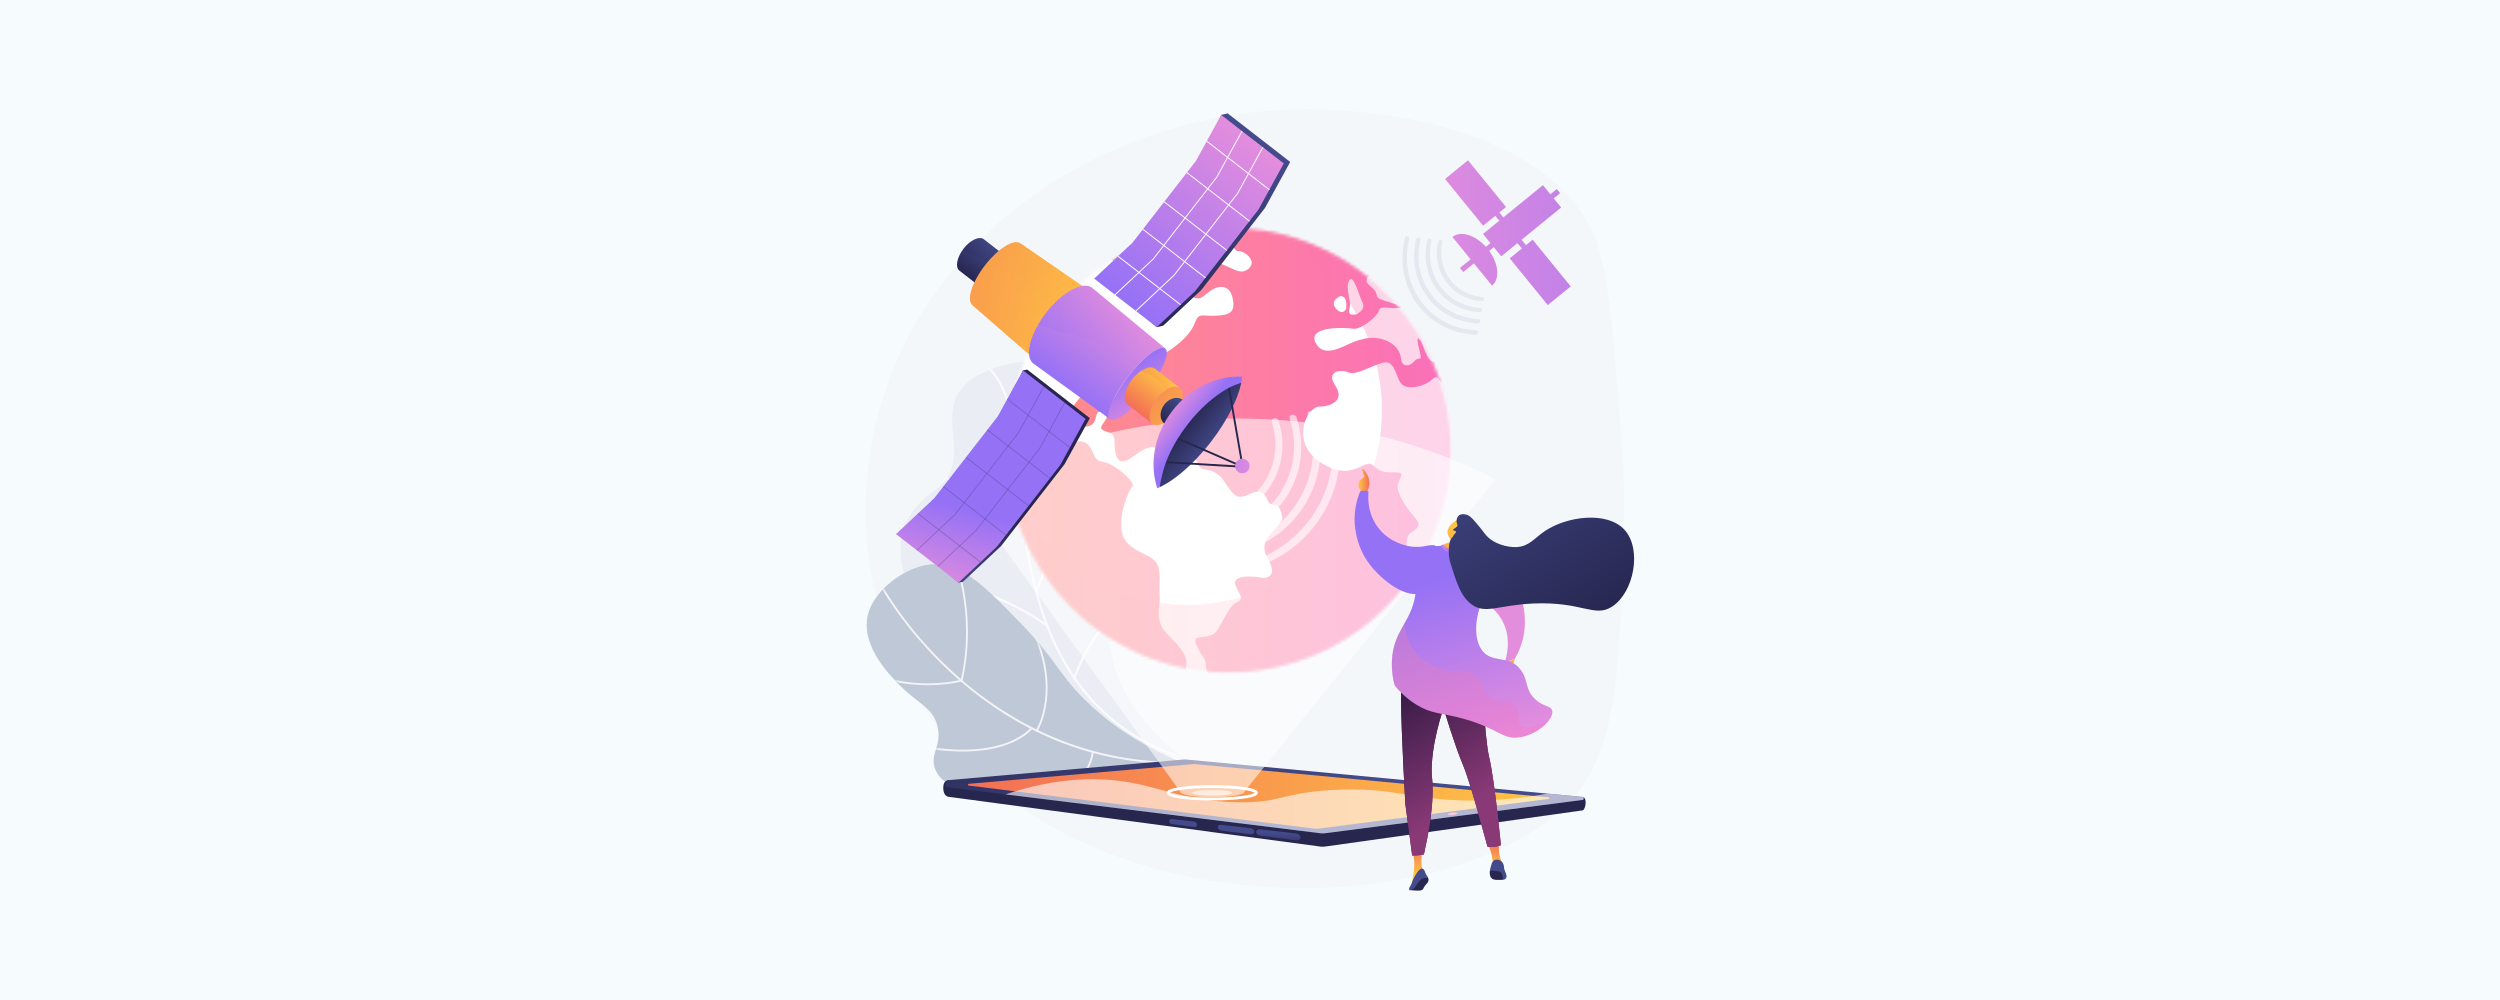 <?xml version="1.0" encoding="UTF-8"?> <svg xmlns="http://www.w3.org/2000/svg" width="800" height="320" viewBox="0 0 800 320" fill="none"><rect width="800" height="320" fill="#F6FBFE"></rect><path d="M518.216 131.489C515.519 98.242 514.171 81.619 507.895 70.863C489.926 40.068 437.682 32.744 404.687 35.552C360.513 39.311 309.979 64.705 287.734 113.735C267.531 158.267 276.847 208.674 307.289 241.649C363.095 302.096 478.21 291.303 506.331 251.64C517.553 235.81 518.362 210.527 519.551 173.387C520.123 155.508 519.008 141.261 518.216 131.489Z" fill="#F4F7FA"></path><path d="M354.901 201.71C355.122 177.247 361.475 103.992 319.443 117.362C291.158 126.36 315.535 145.77 298.675 157.272C281.815 168.774 283.894 191.67 314.53 215.216C345.167 238.761 379.171 242.817 379.171 242.817C379.171 242.817 354.679 226.172 354.901 201.71Z" fill="#EAEDF3"></path><mask id="mask0_6611_288" style="mask-type:luminance" maskUnits="userSpaceOnUse" x="288" y="115" width="92" height="128"><path d="M354.893 201.709C355.114 177.247 361.819 105.152 319.435 117.362C292.142 125.225 315.527 145.769 298.667 157.271C281.807 168.773 283.886 191.669 314.523 215.215C345.159 238.76 379.163 242.817 379.163 242.817C379.163 242.817 354.671 226.171 354.893 201.709Z" fill="white"></path></mask><g mask="url(#mask0_6611_288)"><g opacity="0.8"><path d="M384.103 244.558C384.053 244.569 384 244.568 383.948 244.554C331.962 231.012 327.924 180.531 325.512 150.37C325.228 146.823 324.96 143.474 324.641 140.567C323.113 126.671 318.819 120.247 315.485 117.304C311.902 114.141 308.635 114.225 308.602 114.226C308.415 114.233 308.258 114.087 308.25 113.901C308.243 113.714 308.388 113.556 308.575 113.548C308.717 113.542 312.103 113.441 315.885 116.752C319.327 119.767 323.757 126.332 325.315 140.492C325.635 143.41 325.904 146.764 326.188 150.316C328.586 180.297 332.6 230.477 384.119 243.898C384.3 243.945 384.408 244.131 384.361 244.312C384.328 244.44 384.225 244.532 384.103 244.558Z" fill="white"></path><path d="M327.504 167.506C327.394 167.53 327.276 167.498 327.192 167.413C327.142 167.363 322.183 162.367 315.159 158.313C308.713 154.592 299.153 150.924 290.225 154.58C290.053 154.651 289.854 154.568 289.783 154.395C289.712 154.222 289.795 154.024 289.968 153.953C297.24 150.975 306.073 152.282 315.512 157.734C322.611 161.834 327.625 166.886 327.675 166.937C327.806 167.07 327.804 167.285 327.671 167.416C327.623 167.463 327.565 167.493 327.504 167.506Z" fill="white"></path><path d="M335.178 200.587C335.084 200.607 334.983 200.587 334.901 200.523C334.837 200.474 328.396 195.537 319.356 191.874C311.041 188.505 298.759 185.553 287.462 190.626C287.292 190.703 287.091 190.626 287.014 190.456C286.937 190.285 287.014 190.084 287.185 190.007C298.704 184.834 311.185 187.829 319.626 191.252C328.749 194.951 335.251 199.937 335.315 199.987C335.463 200.101 335.491 200.314 335.376 200.463C335.325 200.529 335.254 200.571 335.178 200.587Z" fill="white"></path><path d="M325.831 150.535C325.77 150.547 325.704 150.544 325.641 150.52C325.466 150.454 325.378 150.258 325.444 150.083C325.469 150.017 328.003 143.365 332.829 136.738C339.245 127.927 346.788 123.15 354.643 122.922C354.83 122.917 354.987 123.064 354.992 123.251C354.997 123.438 354.849 123.594 354.663 123.6C345.019 123.879 337.769 131.109 333.386 137.125C328.61 143.679 326.103 150.257 326.078 150.322C326.036 150.435 325.94 150.511 325.831 150.535Z" fill="white"></path><path d="M331.651 189.683C331.596 189.695 331.537 189.693 331.479 189.674C331.3 189.618 331.202 189.427 331.258 189.249C331.283 189.17 333.812 181.33 338.999 174.358C342.056 170.248 345.428 167.235 349.02 165.402C353.53 163.102 358.391 162.667 363.469 164.11C363.649 164.161 363.753 164.349 363.702 164.529C363.651 164.709 363.463 164.813 363.283 164.762C354.355 162.224 346.368 165.589 339.543 174.763C334.423 181.644 331.929 189.377 331.904 189.454C331.866 189.575 331.767 189.659 331.651 189.683Z" fill="white"></path><path d="M343.8 217.605C343.744 217.617 343.685 217.615 343.627 217.596C343.449 217.54 343.35 217.349 343.407 217.17C343.432 217.092 345.961 209.252 351.147 202.28C354.205 198.17 357.577 195.157 361.168 193.324C365.678 191.023 370.54 190.588 375.617 192.032C375.797 192.083 375.902 192.27 375.851 192.45C375.799 192.63 375.612 192.735 375.432 192.684C366.503 190.146 358.516 193.511 351.691 202.685C346.571 209.566 344.077 217.299 344.053 217.376C344.015 217.497 343.915 217.581 343.8 217.605Z" fill="white"></path></g></g><path d="M346.889 223.679C338.558 215.356 338.115 211.347 326.751 199.591C313.931 186.329 306.221 178.624 295.632 180.957C288.413 182.548 280.821 188.591 278.317 194.887C274.126 205.423 284.502 215.866 288.048 219.435C293.99 225.415 298.983 226.563 300.137 233.09C301.111 238.599 298.081 240.757 298.881 244.864C301.153 256.521 328.85 255.927 333.333 255.831C350.901 255.454 366.74 249.826 378.531 244.087C362.915 237.724 353.072 229.856 346.889 223.679Z" fill="#BFC8D6"></path><mask id="mask1_6611_288" style="mask-type:luminance" maskUnits="userSpaceOnUse" x="277" y="180" width="102" height="76"><path d="M346.881 223.675C338.55 215.352 338.107 211.343 326.743 199.587C313.923 186.325 306.213 178.62 295.624 180.953C288.406 182.544 280.813 188.587 278.309 194.883C274.118 205.419 284.494 215.862 288.04 219.431C293.982 225.411 298.975 226.559 300.129 233.086C301.103 238.595 298.073 240.754 298.873 244.86C301.145 256.517 328.842 255.923 333.325 255.827C350.894 255.45 366.732 249.822 378.523 244.083C362.907 237.72 353.064 229.852 346.881 223.675Z" fill="white"></path></mask><g mask="url(#mask1_6611_288)"><g opacity="0.8"><path d="M381.34 244.294C381.324 244.297 381.308 244.299 381.291 244.3C366.121 244.992 351.48 242.495 337.776 236.88C326.814 232.388 316.424 225.903 306.895 217.605C290.674 203.478 282.462 188.782 282.381 188.635C282.301 188.491 282.354 188.309 282.498 188.229C282.643 188.149 282.825 188.201 282.905 188.346C282.985 188.492 291.157 203.11 307.305 217.168C322.196 230.132 347.115 245.259 381.264 243.703C381.429 243.695 381.569 243.823 381.576 243.988C381.583 244.136 381.481 244.264 381.34 244.294Z" fill="white"></path><path d="M307.69 218.147C307.643 218.157 307.593 218.156 307.544 218.141C307.385 218.094 307.295 217.927 307.342 217.769C307.39 217.607 312.066 201.375 306.146 181.639C306.098 181.481 306.188 181.314 306.346 181.267C306.507 181.219 306.671 181.309 306.719 181.467C312.692 201.382 307.964 217.776 307.915 217.939C307.883 218.048 307.794 218.125 307.69 218.147Z" fill="white"></path><path d="M306.707 218.31C305.061 218.658 301.55 219.264 296.975 219.273C291.071 219.284 282.129 218.278 273.049 213.422C272.903 213.344 272.848 213.163 272.926 213.017C273.004 212.872 273.185 212.817 273.331 212.895C282.293 217.688 291.123 218.683 296.952 218.674C303.276 218.665 307.532 217.504 307.575 217.493C307.735 217.448 307.899 217.542 307.943 217.701C307.987 217.86 307.894 218.025 307.735 218.069C307.723 218.072 307.363 218.171 306.707 218.31Z" fill="white"></path><path d="M317.773 239.556C310.788 241.036 299.499 241.32 282.619 236.227C282.461 236.179 282.371 236.013 282.419 235.854C282.467 235.696 282.634 235.607 282.792 235.654C301.674 241.352 313.472 240.278 320.044 238.373C327.145 236.316 329.831 232.875 329.857 232.841C329.957 232.709 330.145 232.684 330.276 232.784C330.408 232.883 330.433 233.07 330.334 233.202C330.223 233.348 327.537 236.809 320.275 238.929C319.512 239.152 318.678 239.364 317.773 239.556Z" fill="white"></path><path d="M312.337 270.198C312.189 270.229 312.038 270.144 311.991 269.996C311.941 269.839 312.027 269.67 312.185 269.62C331.017 263.605 340.134 256.015 344.466 250.708C349.125 244.999 349.375 240.684 349.377 240.641C349.384 240.476 349.524 240.349 349.689 240.356C349.854 240.363 349.982 240.503 349.974 240.668C349.966 240.852 349.713 245.225 344.929 251.086C340.546 256.456 331.339 264.13 312.367 270.19C312.357 270.193 312.347 270.196 312.337 270.198Z" fill="white"></path><path d="M331.81 234.142C331.737 234.157 331.658 234.146 331.589 234.103C331.449 234.016 331.406 233.831 331.494 233.691C331.515 233.657 333.629 230.206 334.379 224.304C335.071 218.856 334.71 210.143 329.059 199.573C328.981 199.428 329.036 199.246 329.182 199.168C329.327 199.09 329.508 199.145 329.586 199.291C335.321 210.017 335.678 218.873 334.968 224.414C334.196 230.436 332.091 233.865 332.001 234.008C331.957 234.079 331.886 234.126 331.81 234.142Z" fill="white"></path></g></g><mask id="mask2_6611_288" style="mask-type:luminance" maskUnits="userSpaceOnUse" x="322" y="72" width="143" height="144"><path d="M393.106 215.114C432.364 215.114 464.188 183.289 464.188 144.032C464.188 104.774 432.364 72.949 393.106 72.949C353.848 72.949 322.023 104.774 322.023 144.032C322.023 183.289 353.848 215.114 393.106 215.114Z" fill="white"></path></mask><g mask="url(#mask2_6611_288)"><path d="M465.068 144.093C465.068 159.325 460.285 173.455 452.173 185.086C452.141 185.134 452.027 185.18 452.027 185.228V185.23C439.3 203.878 417.492 215.959 393.028 215.959C391.027 215.959 389.111 215.866 387.152 215.595C387.15 215.595 387.15 215.595 387.15 215.595C387.142 215.595 387.138 215.714 387.13 215.714C386.165 215.635 385.209 215.598 384.256 215.48C383.917 215.44 383.578 215.427 383.242 215.379C382.943 215.339 382.646 215.312 382.349 215.266C382.09 215.228 381.833 215.196 381.577 215.154C381.52 215.144 381.462 215.138 381.404 215.13C380.776 215.027 380.15 214.919 379.527 214.799C379.523 214.799 379.521 214.798 379.517 214.798C346.256 208.445 321.125 179.205 321.125 144.093C321.125 136.669 322.203 129.506 324.292 122.768C324.619 121.712 325.026 120.668 325.297 119.633V119.631C326.109 117.908 326.654 116.216 327.401 114.555C327.702 113.892 328.035 113.232 328.352 112.578C330.103 108.987 332.156 105.563 334.458 102.337C334.667 102.044 334.884 101.753 335.098 101.462C335.951 100.302 336.84 99.17 337.763 98.064C339.144 96.406 340.599 94.809 342.121 93.283C346.085 89.305 350.512 85.787 355.313 82.82C356.798 81.901 358.321 81.034 359.876 80.225C363.64 78.26 367.598 76.62 371.718 75.34C378.478 73.237 385.665 72.106 393.116 72.106C410.254 72.106 425.992 78.092 438.353 88.089C447.445 95.443 454.839 104.963 459.491 115.867C460.531 118.302 461.234 120.805 462.317 123.368V123.37C462.317 123.382 462.193 123.39 462.197 123.402C464.162 129.955 465.068 136.9 465.068 144.093Z" fill="url(#paint0_linear_6611_288)"></path><path d="M408.802 168.357C407.257 170.534 402.478 173.328 405.72 178.816C408.935 184.291 405.497 185.317 403.285 184.805C401.063 184.299 394.155 184.016 395.307 187.155C396.455 190.298 398.434 191.476 395.903 192.689C393.374 193.897 392.304 197.052 389.715 201.395C387.144 205.745 381.034 201.982 382.843 206.343C384.649 210.706 386.058 210.283 385.889 213.322C385.849 214.157 386.403 215.014 387.152 215.83C386.188 215.75 385.219 215.652 384.258 215.535C383.92 215.495 383.581 215.451 383.244 215.403C382.945 215.363 382.648 215.321 382.351 215.276C382.092 215.238 381.835 215.198 381.58 215.156C381.522 215.146 381.537 215.136 381.479 215.128C380.861 215.024 380.541 214.913 379.728 214.795V214.793C379.187 214.279 379.526 213.721 379.608 213.119C380.415 207.507 372.672 203.651 371.374 199.718C370.099 195.796 371.358 193.457 371.063 190.206C370.76 186.962 371.821 182.659 369.954 179.924C368.087 177.2 360.559 176.287 359.126 170.789C357.683 165.302 361.039 157.085 362.342 155.686C363.629 154.287 356.109 147.921 352.53 147.718C348.934 147.499 350.373 140.261 344.294 141.363C338.204 142.431 327.262 139.033 329.522 135.378C331.388 132.366 334.519 125.724 324.297 122.762C324.624 121.706 325.029 120.662 325.299 119.627V119.625C326.112 117.902 326.656 116.209 327.404 114.549C327.705 113.886 328.037 113.226 328.354 112.572C330.108 108.981 332.161 105.557 334.461 102.331C334.67 102.038 334.887 101.747 335.1 101.456C335.955 100.296 336.845 99.162 337.766 98.058C339.147 96.4 340.601 94.803 342.124 93.276C346.088 89.299 350.515 85.781 355.316 82.814C357.341 84.233 359.653 85.107 361.65 84.029C366.547 81.289 363.318 80.868 361.313 80.767C360.791 80.741 360.285 80.534 359.879 80.219C363.643 78.254 367.601 76.614 371.721 75.334C371.416 78.098 367.659 82.538 370.423 81.996C373.64 81.385 374.953 72.693 377.315 75.581C379.711 78.481 374.694 82.281 379.406 80.079C384.123 77.899 384.753 73.032 390.01 75.4C395.293 77.797 394.811 80.635 396.286 80.354C397.755 80.077 402.506 83.27 399.632 85.897C396.732 88.531 394.074 85.175 389.727 84.163C385.379 83.162 385.484 86.72 383.483 87.533C381.448 88.318 371.633 83.575 369.224 87.862C366.788 92.115 365.752 95.082 369.367 94.973C372.978 94.871 373.212 93.936 372.929 96.607C372.639 99.279 373.297 101.28 376.57 98.767C379.832 96.258 379.101 93.811 381.652 95.007C384.205 96.206 384.506 95.12 387.22 93.149C389.932 91.178 393.502 90.973 394.437 95.395C395.373 99.819 393.773 100.812 389.002 101.035C384.229 101.266 383.689 99.762 382.168 103.752C380.655 107.744 374.342 112.869 368.799 114.982C363.267 117.098 361.098 120.225 361.226 124.445C361.358 128.672 359.277 133.13 357.888 129.646C356.493 126.153 352.583 120.269 348.593 124.201C344.595 128.142 337.637 135.107 345.326 136.38C352.999 137.678 348.995 130.489 352.873 131.926C356.746 133.373 350.42 136.542 353.009 137.686C355.602 138.84 356.688 138.3 356.668 141.833C356.648 145.365 357.527 148.794 360.674 147.296C363.819 145.803 367.851 140.516 372.401 144.612C376.957 148.717 376.642 146.546 379.031 145.351C381.419 144.157 382.939 147.736 383.918 149.367C384.896 150.995 388.735 149.333 391.846 154.184C394.955 159.034 396.175 159.899 399.72 158.153C403.268 156.41 404.71 157.705 405.635 160.154C406.556 162.604 408.74 160.21 409.792 163.447C410.838 166.681 410.336 166.179 408.802 168.357Z" fill="white"></path><path d="M420.943 109.582C418.43 104.189 430.882 104.795 433.082 105.21C435.296 105.578 440.489 101.519 441.149 99.631C441.827 97.73 442.939 98.633 446.879 98.579C450.817 98.537 447.337 97.646 443.003 96.217C438.676 94.792 442.375 94.649 438.387 91.5C436.671 90.121 437.211 88.949 438.355 88.078C447.447 95.432 454.711 104.953 459.363 115.856C459.231 115.816 459.108 115.794 458.992 115.792C456.234 115.776 455.626 109.678 454.205 108.49C452.804 107.304 454.245 111.84 454.588 113.704C454.933 115.569 453.832 114.001 452.457 115.713C451.076 117.427 448.583 117.458 448.358 114.887C448.129 112.322 446.321 109.803 442.652 108.632C438.983 107.46 435.808 108.422 432.827 109.572C429.861 110.702 423.474 114.933 420.943 109.582Z" fill="white"></path><path d="M452.201 185.218C452.45 183.366 452.857 181.453 452.083 180.754C450.204 179.01 449.794 174.259 450.445 171.851C451.095 169.438 456.159 169.575 452.723 165.567C449.277 161.548 446.172 156.776 447.619 154.048C449.066 151.324 448.628 151.124 445.915 151.14C443.199 151.156 442.009 151.276 439.305 148.86C436.598 146.413 432.875 154.636 422.689 148.041C412.505 141.381 418.305 130.154 422.121 130.127C425.962 130.063 430.448 128.124 427.301 123.44C424.164 118.739 429.067 118.075 431.462 119.143C433.862 120.2 438.117 117.362 442.453 116.082C446.8 114.809 446.609 121.89 449.022 123.307C451.45 124.726 455.998 123.6 458.361 121.332C460.049 119.713 460.418 121.601 462.086 123.392C464.051 129.945 465.105 136.891 465.105 144.083C465.105 159.377 460.336 173.559 452.201 185.218Z" fill="white"></path><path d="M433.986 100.606C433.988 100.602 437.162 99.169 436.012 96.861C434.872 94.552 433.064 87.477 431.743 89.706C430.414 91.946 432.373 96.295 431.945 98.171C431.514 100.054 431.502 101.039 433.986 100.606Z" fill="white"></path><path d="M430.807 98.446C430.762 97.702 431.23 94.681 428.853 94.776C428.858 94.771 425.415 96.207 427.429 98.648C429.452 101.082 430.858 99.188 430.807 98.446Z" fill="white"></path></g><mask id="mask3_6611_288" style="mask-type:luminance" maskUnits="userSpaceOnUse" x="322" y="72" width="143" height="144"><path d="M393.106 215.114C432.364 215.114 464.188 183.289 464.188 144.032C464.188 104.774 432.364 72.949 393.106 72.949C353.848 72.949 322.023 104.774 322.023 144.032C322.023 183.289 353.848 215.114 393.106 215.114Z" fill="white"></path></mask><g mask="url(#mask3_6611_288)"><path opacity="0.3" d="M464.874 143.968C464.874 159.2 460.186 173.33 452.075 184.961C452.043 185.009 452.024 185.055 452.024 185.103V185.105C439.026 203.753 417.393 215.777 392.93 215.777C390.929 215.777 388.917 215.625 386.958 215.354C386.956 215.354 386.956 215.354 386.956 215.354C386.948 215.354 386.944 215.532 386.936 215.532C385.971 215.453 385.015 215.443 384.062 215.325C383.723 215.286 383.384 215.287 383.048 215.239C382.749 215.199 382.452 215.18 382.155 215.134C381.896 215.096 381.638 215.068 381.383 215.026C381.326 215.016 381.268 215.012 381.21 215.004C380.582 214.9 379.956 214.793 379.333 214.673C379.329 214.673 379.327 214.673 379.323 214.673C348.565 208.797 324.762 183.333 321.352 151.771C328.564 172.459 346.399 188.004 368.326 192.337H368.334C368.872 192.608 369.412 192.553 369.954 192.643C370.004 192.649 370.056 192.666 370.105 192.674C370.325 192.71 370.548 192.747 370.771 192.779C371.026 192.818 371.283 192.851 371.542 192.885C371.833 192.926 372.124 192.952 372.417 192.985C373.24 193.087 374.065 193.275 374.898 193.342C374.906 193.342 374.91 193.42 374.916 193.42C374.916 193.42 374.916 193.42 374.918 193.42C376.61 193.42 378.297 193.556 380.024 193.556C390.587 193.556 400.542 190.871 409.251 186.237C417.96 181.604 425.424 174.923 431.004 166.871C431.004 166.829 431.072 166.773 431.098 166.732C438.103 156.689 442.203 144.478 442.203 131.325C442.203 125.115 441.291 119.112 439.593 113.454C439.591 113.444 439.568 113.432 439.568 113.422V113.42C439.026 111.208 438.154 109.045 437.257 106.943C433.239 97.526 426.983 89.305 419.131 82.955C413.383 78.306 406.791 74.663 399.618 72.289C414.147 73.626 427.426 79.284 438.159 87.964C447.25 95.318 454.605 104.838 459.257 115.742C460.297 118.177 460.961 120.68 462.044 123.243V123.245C462.044 123.257 461.959 123.265 461.963 123.277C463.928 129.83 464.874 136.775 464.874 143.968Z" fill="url(#paint1_linear_6611_288)"></path></g><path d="M506.619 255.147L379.365 246.359C379.212 246.344 379.058 246.344 378.905 246.357L303.12 249.791C301.307 249.955 301.39 254.702 303.447 254.961L422.524 270.906C423.012 270.966 423.505 270.965 423.992 270.902L506.385 259.324C507.484 259.133 507.886 255.239 506.619 255.147Z" fill="url(#paint2_linear_6611_288)"></path><path d="M506.367 255.008L379.364 243.023C379.211 243.008 379.057 243.008 378.904 243.021L303.487 249.643C302.102 249.764 302.067 251.776 303.446 251.946L422.523 266.641C423.011 266.701 423.504 266.7 423.991 266.637L506.384 255.988C506.967 255.913 506.953 255.063 506.367 255.008Z" fill="url(#paint3_linear_6611_288)"></path><path d="M421.257 265.205C421.434 265.205 421.612 265.194 421.786 265.171L495.633 255.627C495.902 255.592 495.896 255.2 495.626 255.175L382.225 244.496C382.199 244.493 382.174 244.492 382.149 244.492C382.125 244.492 382.102 244.493 382.079 244.495L309.99 250.824C309.655 250.854 309.647 251.34 309.98 251.381L420.752 265.174C420.919 265.195 421.089 265.205 421.257 265.205Z" fill="url(#paint4_linear_6611_288)"></path><path d="M463.274 260.614C463.301 260.834 463.996 260.931 464.826 260.83C465.656 260.729 466.307 260.468 466.28 260.248C466.253 260.028 465.559 259.931 464.729 260.032C463.899 260.133 463.247 260.393 463.274 260.614Z" fill="url(#paint5_linear_6611_288)"></path><path d="M403.227 267.411L414.657 268.912C415.492 269.022 416.176 268.614 416.176 268C416.176 267.385 415.492 266.807 414.657 266.71L403.227 265.374C402.52 265.292 401.953 265.677 401.953 266.235C401.953 266.792 402.52 267.318 403.227 267.411Z" fill="url(#paint6_linear_6611_288)"></path><path d="M390.745 265.769L400.158 267.006C400.84 267.096 401.398 266.719 401.398 266.164C401.398 265.609 400.84 265.094 400.158 265.014L390.745 263.915C390.159 263.846 389.688 264.203 389.688 264.711C389.688 265.219 390.159 265.692 390.745 265.769Z" fill="url(#paint7_linear_6611_288)"></path><path d="M374.961 263.697L382.122 264.638C382.636 264.705 383.056 264.37 383.056 263.889C383.056 263.408 382.636 262.969 382.122 262.909L374.961 262.072C374.511 262.019 374.148 262.338 374.148 262.784C374.148 263.229 374.511 263.638 374.961 263.697Z" fill="url(#paint8_linear_6611_288)"></path><path opacity="0.6" d="M361.699 250.416C372.766 252.387 380.116 256.398 395.997 256.72C409.754 256.998 409.856 253.828 425.845 252.826C446.792 251.514 452.252 256.602 473.676 256.163C479.263 256.049 486.575 255.545 495.227 253.957L506.359 255.007C506.945 255.062 506.96 255.912 506.376 255.988L423.983 266.636C423.496 266.699 423.003 266.7 422.516 266.64L321.727 254.202C339.021 248.436 352.263 248.736 361.699 250.416Z" fill="white"></path><path d="M387.93 256.143C384.14 256.143 380.574 255.935 377.888 255.557C373.897 254.996 373.359 254.303 373.359 253.698C373.359 253.094 373.897 252.401 377.888 251.84C380.574 251.462 384.14 251.254 387.93 251.254C391.72 251.254 395.286 251.462 397.972 251.84C401.963 252.401 402.501 253.094 402.501 253.698C402.501 254.303 401.963 254.996 397.972 255.557C395.286 255.935 391.72 256.143 387.93 256.143ZM374.322 253.698C375.027 254.345 380.057 255.224 387.93 255.224C395.803 255.224 400.833 254.345 401.538 253.698C400.833 253.052 395.803 252.173 387.93 252.173C380.057 252.173 375.027 253.052 374.322 253.698Z" fill="white"></path><path opacity="0.6" d="M387.937 254.594C391.48 254.594 394.352 254.19 394.352 253.691C394.352 253.193 391.48 252.789 387.937 252.789C384.395 252.789 381.523 253.193 381.523 253.691C381.523 254.19 384.395 254.594 387.937 254.594Z" fill="white"></path><path opacity="0.56" d="M478.49 153.381L402.599 247.852L401.905 248.713L400.985 249.86L399.371 251.869L398.199 253.327C398.199 254.298 393.886 255.088 388.465 255.137C388.29 255.139 388.115 255.139 387.937 255.139C382.267 255.139 377.675 254.329 377.675 253.327L376.601 251.843L374.45 248.875L373.717 247.861L372.797 246.59L368.281 240.352L360.501 229.61L351.735 217.503L350.861 216.293L341.175 202.914L335.018 194.412L307.766 156.774C314.073 153.096 328.793 145.131 350.25 139.651C353.438 138.836 356.773 138.077 360.255 137.395C361.059 137.236 361.872 137.082 362.694 136.932C363.311 136.82 363.93 136.71 364.553 136.605C365.044 136.519 365.541 136.437 366.038 136.355C366.041 136.355 366.041 136.355 366.044 136.355C373.465 135.146 381.473 134.307 390.017 134.031C391.045 133.996 392.082 133.971 393.128 133.954C409.443 133.693 423.976 135.552 436.33 138.275C436.748 138.364 437.162 138.457 437.57 138.551C437.69 138.579 437.809 138.605 437.926 138.633C439.242 138.934 440.534 139.247 441.798 139.567C445.255 140.441 448.516 141.372 451.572 142.33C464.464 146.369 473.695 150.872 478.49 153.381Z" fill="white"></path><path d="M480.389 82.021L474.562 74.866L493.739 59.25L499.566 66.405L480.389 82.021Z" fill="url(#paint9_linear_6611_288)"></path><path d="M495.286 97.629L483.109 82.675L490.448 76.699L502.625 91.653L495.286 97.629Z" fill="url(#paint10_linear_6611_288)"></path><path d="M474.591 72.223L462.414 57.269L469.753 51.293L481.93 66.246L474.591 72.223Z" fill="url(#paint11_linear_6611_288)"></path><path d="M471.117 83.622L464.773 75.832C467.473 73.633 472.559 75.34 476.039 79.614C479.519 83.888 480.161 89.214 477.462 91.412L471.117 83.622Z" fill="url(#paint12_linear_6611_288)"></path><path d="M489.023 82.007L477.172 67.454L478.482 66.387L490.333 80.939L489.023 82.007Z" fill="url(#paint13_linear_6611_288)"></path><path d="M467.18 85.735L498.168 60.5L499.235 61.811L468.247 87.046L467.18 85.735Z" fill="url(#paint14_linear_6611_288)"></path><path d="M437.269 157.654C437.584 157.166 438.16 156.125 438.197 154.728C438.268 152.013 436.254 149.895 435.984 150.017C435.838 150.082 436.023 150.878 436.127 151.23C436.342 151.964 436.574 152.035 436.555 152.372C436.515 153.066 435.513 153.093 434.984 154.014C434.604 154.677 434.574 155.622 434.984 156.37C435.666 157.61 437.204 157.654 437.269 157.654Z" fill="url(#paint15_linear_6611_288)"></path><path d="M480.29 216.623L479.516 213.96L482.747 211.566L484.761 210.812L483.569 214.539L480.29 216.623Z" fill="url(#paint16_linear_6611_288)"></path><path d="M476.281 270.267C476.281 270.267 478.049 274.713 477.584 276.685C479.481 276.648 480.709 276.406 480.709 276.406C480.709 276.406 479.946 274.378 479.797 273.374C479.596 272.016 479.611 269.82 479.611 269.82L476.281 270.267Z" fill="url(#paint17_linear_6611_288)"></path><path d="M456.799 280.667C456.913 280.805 457.116 281.093 457.133 281.484C457.142 281.696 457.094 281.87 457.032 282.031C456.731 282.824 456.258 282.928 455.747 283.77C455.435 284.284 455.494 284.439 455.208 284.671C454.831 284.977 454.375 284.994 453.98 284.999C453.312 285.007 452.351 284.983 451.141 284.839C451.775 284.021 452.449 283.191 453.167 282.352C453.481 281.985 453.796 281.625 454.109 281.275L455.974 280.645C456.249 280.652 456.524 280.659 456.799 280.667Z" fill="#26264F"></path><path d="M455.253 271.613C455.253 271.613 454.187 277.175 455.543 278.733C456.699 280.291 454.985 279.179 454.985 279.179L452.939 280.966L451.711 283.086C451.711 283.086 452.841 277.642 452.54 275.482C452.238 273.322 452.088 271.865 452.088 271.865L455.253 271.613Z" fill="url(#paint18_linear_6611_288)"></path><path d="M451.231 210.771C451.231 210.771 448.367 213.334 448.367 223.884C448.367 234.435 449.724 257.345 449.724 257.345L451.894 273.747C451.894 273.747 454.145 273.828 455.652 273.375C457.009 267.196 459.219 256.742 458.164 248C457.712 238.504 461.933 226.597 461.933 226.597C461.933 226.597 465.55 238.655 468.112 244.684C470.675 250.713 475.553 269.6 476.005 270.957C479.003 271.229 480.284 270.436 480.284 270.436C480.284 270.436 478.361 250.11 476.553 242.423C474.744 234.736 474.895 216.197 471.88 210.922C465.098 208.209 451.231 210.771 451.231 210.771Z" fill="url(#paint19_linear_6611_288)"></path><path d="M451.231 210.771C451.231 210.771 448.367 213.334 448.367 223.884C448.367 234.435 449.724 257.345 449.724 257.345L451.894 273.747C451.894 273.747 454.145 273.828 455.652 273.375C457.009 267.196 459.219 256.742 458.164 248C457.712 238.504 461.932 226.597 461.932 226.597C461.932 226.597 465.55 238.655 468.112 244.684C470.674 250.713 475.553 269.6 476.005 270.957C479.003 271.229 480.284 270.436 480.284 270.436C480.284 270.436 478.361 250.11 476.553 242.423C474.744 234.736 474.895 216.197 471.88 210.922C465.098 208.209 451.231 210.771 451.231 210.771Z" fill="url(#paint20_linear_6611_288)"></path><path opacity="0.25" d="M466.108 230.103C467.001 235.908 468.787 239.033 473.252 243.051C476.823 245.73 474.145 251.535 475.484 256C475.931 257.339 477.27 258.679 477.716 260.018C479.378 263.341 477.826 267.406 478.58 270.924C479.752 270.762 480.284 270.436 480.284 270.436C480.284 270.436 478.361 250.11 476.553 242.423C474.744 234.736 474.895 216.197 471.88 210.922C465.098 208.209 451.231 210.771 451.231 210.771C451.231 210.771 448.367 213.334 448.367 223.884C448.367 224.74 448.376 225.679 448.393 226.679C451.366 229.31 457.446 229.894 461.196 226.978C461.423 226.808 461.664 226.704 461.913 226.653C461.924 226.62 461.932 226.597 461.932 226.597C461.932 226.597 461.939 226.618 461.948 226.649C463.655 226.338 465.721 228.554 466.108 230.103Z" fill="url(#paint21_linear_6611_288)"></path><path d="M477.117 278.371C477.117 278.371 476.676 278.371 476.713 278.94C476.75 279.509 476.515 281.466 478.754 281.558C480.993 281.65 481.338 281.4 481.412 281.4C481.485 281.4 480.824 279.527 480.824 279.527L480.109 278.61L478.181 278.408L477.117 278.371Z" fill="#26264F"></path><path d="M482.084 280.334C482.036 279.862 481.772 279.118 481.506 278.519C481.111 277.63 481.435 277.297 481.057 276.487C480.927 276.207 480.8 275.941 480.524 275.678C480.46 275.617 479.842 275.046 478.943 275.075C478.765 275.081 478.493 275.093 478.198 275.25C477.851 275.435 477.677 275.713 477.528 275.957C477.295 276.34 477.349 276.458 476.989 277.557C476.96 277.645 476.897 277.837 476.848 278.101C476.811 278.304 476.796 278.474 476.789 278.59C477.376 278.59 479.634 278.682 480.111 279.03C480.588 279.379 480.827 279.966 480.827 280.554C480.827 281.141 481.121 281.416 481.414 281.398C481.677 281.382 482.198 280.896 482.084 280.334Z" fill="#444B8C"></path><path d="M454.965 277.949C455.469 277.957 455.839 278.359 456.118 279.326C456.397 280.293 457.737 281.149 456.174 280.944C454.611 280.74 453.476 282.954 452.918 283.772C452.36 284.591 450.862 285.318 450.899 284.518C450.936 283.718 451.597 283.344 451.783 282.526C451.97 281.707 453.814 277.931 454.965 277.949Z" fill="#444B8C"></path><path d="M481.47 212.039C481.841 211.008 484.155 204.235 480.415 198.059C477.353 193.003 472.054 191.353 471.298 191.13C466.699 189.772 464.394 191.517 462.943 189.911C460.48 187.186 463.269 177.903 468.665 176.043C474.747 173.947 482.043 182.007 485 187.3C488.879 194.245 487.924 201.147 487.7 202.569C487.117 206.263 485.761 209.08 484.756 210.81C483.661 211.22 482.565 211.629 481.47 212.039Z" fill="url(#paint22_linear_6611_288)"></path><path d="M465.588 174.739C460.159 174.521 455.972 174.607 453.607 176.971C451.109 179.467 453.633 182.286 453.091 188.816C452.26 198.813 445.89 201.255 445.411 211.398C445.249 214.815 445.827 217.608 446.276 219.291C447.675 221.032 449.963 223.489 453.34 225.544C458.255 228.534 461.105 228.012 468.162 229.944C479.707 233.103 480.734 236.866 486.459 235.908C492.244 234.939 497.32 230.07 496.707 227.396C496.34 225.795 494.007 226.249 491.322 223.807C487.861 220.659 489.196 217.655 486.565 214.273C482.786 209.414 477.52 212.384 474.3 208.174C471.042 203.914 472.334 195.522 475.08 190.947C476.874 187.959 477.642 184.457 479.168 181.324C479.295 181.064 479.442 180.637 479.377 180.103C479.13 178.063 475.728 176.956 473.152 176.144C469.223 174.906 466.034 174.756 465.588 174.739Z" fill="url(#paint23_linear_6611_288)"></path><path d="M461.016 174.509L462.086 174.18C462.086 174.18 462.366 175.629 465.809 175.81C467.72 175.81 468.955 174.74 468.955 174.74L469.687 175.273C469.687 175.273 468.082 177.278 465.529 177.227C462.235 177.161 461.016 174.509 461.016 174.509Z" fill="url(#paint24_linear_6611_288)"></path><path d="M463.195 170.103C463.401 168.511 464.66 167.491 464.934 167.272C466.084 166.358 466.318 166.266 466.713 166.191L467.253 166.109C467.253 166.109 467.282 166.11 467.312 166.112C467.627 166.131 468.574 166.5 468.746 166.621C469.295 167.008 468.891 169.745 467.224 173.15C467.159 173.438 467.093 173.726 467.028 174.014C468.48 174.27 468.84 174.532 468.851 174.741C468.876 175.194 467.286 175.772 465.812 175.81C463.964 175.857 462.002 175.062 462.04 174.468C462.055 174.228 462.403 173.932 463.745 173.641C463.955 173.346 464.165 173.051 464.374 172.756C464.184 172.526 463.043 171.276 463.195 170.103Z" fill="url(#paint25_linear_6611_288)"></path><path d="M465.476 169.505C465.895 169.254 466.215 169.794 466.017 170.265C465.82 170.736 465.156 171.031 464.754 170.75C464.351 170.469 464.912 169.843 465.476 169.505Z" fill="url(#paint26_linear_6611_288)"></path><path d="M519.809 169.497C514.292 163.51 501.454 165.152 494.333 169.96C491.025 172.195 489.326 174.834 485.417 175.055C482.445 175.224 477.716 174.106 475.227 170.886C474.913 170.481 473.658 168.78 471.774 166.634C470.943 165.689 470.117 164.801 468.837 164.6C468.512 164.549 467.429 164.373 466.714 165.072C466.134 165.638 465.992 166.623 466.163 167.333C466.266 167.757 466.399 167.802 466.38 168.08C466.327 168.86 464.905 169.2 464.984 169.593C465.041 169.874 465.781 169.771 465.908 170.124C466.048 170.51 465.235 170.843 464.886 171.814C464.232 172.252 463.819 173.342 463.676 174.8C463.465 176.943 463.681 178.685 464.087 179.996C466.042 186.312 467.441 190.829 470.826 193.351C475.308 196.691 479.343 193.607 490.743 193.12C506.354 192.452 510.246 197.743 515.856 194.123C522.862 189.604 525.538 175.713 519.809 169.497Z" fill="url(#paint27_linear_6611_288)"></path><path d="M437.931 157.275C437.791 158.581 437.321 164.359 441.306 169.238C445.03 173.796 450.304 174.707 451.284 174.855C456.026 175.572 458.071 173.528 459.728 174.92C462.54 177.283 461.046 186.86 455.955 189.44C450.217 192.348 441.887 185.362 438.235 180.522C433.443 174.173 433.445 167.205 433.473 165.766C433.545 162.027 434.503 159.051 435.262 157.2C435.574 157.106 436.048 157.002 436.63 157.022C437.184 157.042 437.632 157.166 437.931 157.275Z" fill="url(#paint28_linear_6611_288)"></path><path opacity="0.25" d="M486.632 232.087C485.244 230.664 486.772 227.794 484.722 225.66C482.819 223.68 480.664 225.28 477.6 223.576C473.67 221.391 474.753 217.389 471 215.238C468.3 213.692 467.032 215.355 462.836 214.544C458.647 213.734 453.544 210.846 451.024 205.685C449.953 203.492 449.559 201.312 449.506 199.363C447.622 202.729 445.668 205.955 445.411 211.399C445.249 214.816 445.827 217.609 446.276 219.292C447.675 221.033 449.963 223.49 453.34 225.545C458.255 228.535 461.105 228.013 468.162 229.945C479.707 233.105 480.734 236.867 486.459 235.909C490.156 235.289 493.556 233.077 495.374 230.863C490.039 233.238 487.64 233.12 486.632 232.087Z" fill="url(#paint29_linear_6611_288)"></path><path d="M307.018 86.611L319.227 96.084C317.805 94.981 318.394 91.83 320.542 89.061C322.698 86.283 325.597 84.939 327.019 86.042L314.809 76.569C313.387 75.466 310.488 76.81 308.333 79.588C306.184 82.357 305.596 85.508 307.018 86.611Z" fill="url(#paint30_linear_6611_288)"></path><g opacity="0.3"><path d="M314.799 76.569L327.009 86.042C325.867 85.156 323.772 85.851 321.874 87.599C317.876 84.052 312.865 82.558 308.117 79.869C308.186 79.775 308.251 79.681 308.323 79.588C310.479 76.81 313.378 75.466 314.799 76.569Z" fill="url(#paint31_linear_6611_288)"></path></g><path d="M332.414 116.162L349.731 93.842L326.598 77.895L326.585 77.911C324.53 76.317 319.425 79.453 315.185 84.918C310.945 90.383 309.177 96.107 311.231 97.701L311.219 97.717L332.414 116.162Z" fill="url(#paint32_linear_6611_288)"></path><path opacity="0.3" d="M326.585 77.911L326.597 77.895L349.731 93.842L339.971 106.421C337.538 105.802 335.111 105.084 332.759 103.959C331.91 103.393 330.777 102.543 329.928 101.411C327.663 97.447 326.814 93.201 323.983 89.803C321.736 87.028 318.995 85.301 316.078 83.817C320.118 79.042 324.673 76.428 326.585 77.911Z" fill="url(#paint33_linear_6611_288)"></path><path d="M330.672 116.351C330.779 116.434 330.901 116.515 331.02 116.581L355.24 134.148C353.623 132.788 356.19 126.696 361.017 120.475C365.844 114.254 371.113 110.246 372.832 111.474L349.74 92.335C349.656 92.256 349.572 92.178 349.482 92.108C346.548 89.831 339.956 93.406 334.76 100.104C329.57 106.794 327.738 114.075 330.672 116.351Z" fill="url(#paint34_linear_6611_288)"></path><path opacity="0.3" d="M349.48 92.108C349.57 92.178 349.654 92.256 349.738 92.335L372.831 111.474C371.196 110.306 366.351 113.875 361.73 119.576C359.412 115.98 356.471 112.807 352.575 110.47C346.346 107.072 339.268 107.072 332.757 103.958C332.623 103.869 332.481 103.77 332.336 103.668C333.035 102.482 333.843 101.284 334.758 100.104C339.955 93.406 346.546 89.831 349.48 92.108Z" fill="url(#paint35_linear_6611_288)"></path><path d="M355.242 134.145L355.274 134.171C355.291 134.184 355.315 134.203 355.338 134.207C355.356 134.235 355.379 134.239 355.41 134.25C357.231 135.281 362.387 131.316 367.124 125.21C371.861 119.104 374.427 113.116 372.977 111.609C372.958 111.582 372.948 111.561 372.917 111.55C372.907 111.529 372.883 111.51 372.866 111.497L372.833 111.471C371.114 110.243 365.845 114.251 361.018 120.472C356.191 126.693 353.624 132.785 355.242 134.145Z" fill="url(#paint36_linear_6611_288)"></path><path d="M368.721 135.551C370.373 136.832 373.682 135.332 376.118 132.193C378.554 129.054 379.191 125.467 377.539 124.185C376.594 123.452 375.097 123.634 373.534 124.528C372.379 125.185 371.183 126.218 370.143 127.558C369.104 128.897 368.401 130.313 368.051 131.595C367.579 133.323 367.776 134.818 368.721 135.551Z" fill="url(#paint37_linear_6611_288)"></path><path d="M378.52 127.965C376.87 126.685 374.215 127.346 372.589 129.441C370.964 131.537 370.983 134.273 372.633 135.553C374.283 136.833 376.939 136.172 378.564 134.077C380.19 131.982 380.17 129.245 378.52 127.965Z" fill="url(#paint38_linear_6611_288)"></path><path d="M360.827 129.42L368.731 135.553C367.786 134.82 367.59 133.325 368.062 131.597C368.411 130.315 369.115 128.899 370.154 127.56C371.193 126.22 372.39 125.187 373.545 124.53C375.107 123.636 376.604 123.454 377.549 124.187L369.645 118.054C367.993 116.773 364.677 118.281 362.241 121.421C359.806 124.56 359.175 128.139 360.827 129.42Z" fill="url(#paint39_linear_6611_288)"></path><path opacity="0.3" d="M365.102 118.711C366.851 117.556 368.584 117.236 369.639 118.054L377.544 124.187C376.599 123.453 375.101 123.635 373.539 124.529C373.462 124.573 373.385 124.623 373.308 124.67C371.334 121.724 368.408 119.84 365.102 118.711Z" fill="url(#paint40_linear_6611_288)"></path><path d="M371.079 155.901C371.134 155.877 371.187 155.855 371.239 155.829C374.156 154.447 377.463 152.05 380.789 148.865C382.187 147.539 383.59 146.071 384.962 144.476C385.79 143.542 386.604 142.54 387.402 141.511C390.117 138.012 392.353 134.469 394.025 131.131C395.618 127.975 396.716 124.995 397.222 122.432C396.923 122.542 396.388 122.249 396.072 122.37C395.449 122.608 384.958 127.253 378.858 135.061C373.52 141.894 371.815 151.212 370.924 154.643C370.767 155.25 371.111 155.704 371.079 155.901Z" fill="url(#paint41_linear_6611_288)"></path><path d="M397.636 149.665C397.63 149.665 397.624 149.665 397.618 149.664L395.639 149.551L373.288 148.206C373.119 148.195 372.99 148.05 373.001 147.881C373.011 147.713 373.157 147.587 373.325 147.594L397.653 149.053C397.822 149.062 397.951 149.207 397.942 149.376C397.932 149.539 397.797 149.665 397.636 149.665Z" fill="#26264F"></path><path d="M397.628 149.665C397.586 149.665 397.544 149.657 397.505 149.64L395.551 148.782L376.832 140.618C376.677 140.55 376.606 140.369 376.674 140.214C376.742 140.059 376.922 139.988 377.077 140.056L397.23 148.849L396.876 146.784L392.908 123.866C392.879 123.699 392.991 123.541 393.158 123.512C393.325 123.485 393.483 123.595 393.512 123.762L397.93 149.307C397.949 149.418 397.905 149.531 397.816 149.6C397.762 149.643 397.695 149.665 397.628 149.665Z" fill="#26264F"></path><path d="M397.556 151.451C398.842 151.451 399.885 150.408 399.885 149.122C399.885 147.836 398.842 146.793 397.556 146.793C396.269 146.793 395.227 147.836 395.227 149.122C395.227 150.408 396.269 151.451 397.556 151.451Z" fill="url(#paint42_linear_6611_288)"></path><path d="M370.313 156.231C370.566 156.132 370.825 156.026 371.081 155.904C371.477 153.494 372.217 150.356 372.933 148.391C373.826 145.937 375.045 143.383 376.591 140.829C377.608 139.144 378.753 137.461 380.041 135.801C383.986 130.716 388.52 126.756 392.844 124.304C393.89 123.711 395.725 122.983 397.224 122.435C397.233 122.39 397.242 122.35 397.249 122.309C397.368 121.681 397.458 121.077 397.511 120.501C389.449 120.166 380.938 124.006 375.187 131.418C369.314 138.988 367.768 148.398 370.313 156.231Z" fill="url(#paint43_linear_6611_288)"></path><path d="M372.221 104.217L384.472 92.74L404.795 66.544L412.869 51.826L392.842 36.289L390.782 36.764L384.769 51.007L364.446 77.203L352.195 88.68L370.161 104.692L372.221 104.217Z" fill="url(#paint44_linear_6611_288)"></path><path d="M370.159 104.69L382.409 93.213L402.733 67.017L410.806 52.299L390.78 36.762L382.707 51.48L362.383 77.675L350.133 89.152L370.159 104.69Z" fill="url(#paint45_linear_6611_288)"></path><path d="M356.913 94.448L356.703 94.224L368.954 82.746L389.261 56.569L397.321 41.871L397.589 42.018L389.516 56.737L369.18 82.952L356.913 94.448Z" fill="white"></path><path d="M363.584 99.627L363.375 99.403L375.626 87.926L395.933 61.749L403.993 47.051L404.261 47.198L396.188 61.916L375.851 88.132L363.584 99.627Z" fill="white"></path><path d="M386.258 45.07L386.07 45.312L406.097 60.85L406.285 60.608L386.258 45.07Z" fill="white"></path><path d="M379.907 55.117L379.719 55.359L399.745 70.897L399.933 70.654L379.907 55.117Z" fill="white"></path><path d="M372.657 64.469L372.469 64.711L392.495 80.248L392.683 80.006L372.657 64.469Z" fill="white"></path><path d="M365.836 73.254L365.648 73.496L385.675 89.033L385.863 88.791L365.836 73.254Z" fill="white"></path><path d="M357.852 81.863L357.664 82.106L377.69 97.643L377.878 97.4L357.852 81.863Z" fill="white"></path><path d="M348.743 133.811L340.67 148.529L320.347 174.724L308.096 186.201L306.74 186.445L288.07 170.664L300.321 159.187L320.644 132.992L327.361 118.518L328.717 118.273L348.743 133.811Z" fill="url(#paint46_linear_6611_288)"></path><path d="M347.384 134.053L339.311 148.771L318.988 174.966L306.737 186.443L286.711 170.906L298.962 159.429L319.285 133.234L327.358 118.516L347.384 134.053Z" fill="url(#paint47_linear_6611_288)"></path><path opacity="0.3" d="M293.491 176.201L293.281 175.978L305.532 164.5L325.839 138.323L333.899 123.625L334.167 123.772L326.094 138.49L305.758 164.706L293.491 176.201Z" fill="#333669"></path><path opacity="0.3" d="M300.163 181.377L299.953 181.153L312.204 169.676L332.511 143.499L340.571 128.801L340.839 128.948L332.766 143.666L312.43 169.882L300.163 181.377Z" fill="#333669"></path><path opacity="0.3" d="M293.829 164.211L293.641 164.453L313.667 179.991L313.855 179.748L293.829 164.211Z" fill="#333669"></path><path opacity="0.3" d="M301.977 155.57L301.789 155.812L321.815 171.35L322.003 171.108L301.977 155.57Z" fill="#333669"></path><path opacity="0.3" d="M309.235 146.219L309.047 146.461L329.073 161.998L329.261 161.756L309.235 146.219Z" fill="#333669"></path><path opacity="0.3" d="M316.047 137.433L315.859 137.676L335.886 153.213L336.074 152.971L316.047 137.433Z" fill="#333669"></path><path opacity="0.3" d="M322.399 127.551L322.211 127.793L342.237 143.33L342.425 143.088L322.399 127.551Z" fill="#333669"></path><g opacity="0.6"><path d="M420.106 131.694C420.367 131.836 420.575 132.062 420.667 132.34C422.304 137.243 422.884 142.277 422.371 147.281C421.836 152.501 420.133 157.42 417.313 161.872C414.493 166.323 410.746 170.007 406.202 172.804C401.847 175.485 396.976 177.225 391.754 177.982C391.163 178.067 390.553 177.659 390.391 177.072C390.23 176.485 390.575 175.939 391.164 175.852C401.359 174.345 409.986 168.925 415.246 160.622C420.505 152.319 421.621 142.359 418.453 132.775C418.27 132.221 418.615 131.676 419.225 131.555C419.531 131.495 419.845 131.552 420.106 131.694Z" fill="white"></path><path d="M425.974 130.538C426.24 130.68 426.453 130.908 426.548 131.187C428.477 136.819 429.183 142.613 428.619 148.379C428.03 154.402 426.08 160.079 422.828 165.212C419.577 170.345 415.246 174.582 409.991 177.785C404.96 180.851 399.337 182.82 393.316 183.647C392.72 183.729 392.103 183.311 391.939 182.714C391.775 182.119 392.123 181.569 392.717 181.486C404.565 179.824 414.609 173.577 420.717 163.936C426.824 154.294 428.066 142.727 424.301 131.628C424.112 131.071 424.461 130.522 425.08 130.399C425.389 130.338 425.709 130.395 425.974 130.538Z" fill="white"></path><path d="M408.608 133.964C408.86 134.105 409.059 134.329 409.146 134.603C411.423 141.784 410.535 149.21 406.611 155.404C402.687 161.598 396.28 165.688 388.685 166.902C388.106 166.994 387.508 166.606 387.351 166.034C387.194 165.464 387.535 164.926 388.113 164.832C395.111 163.694 401.011 159.914 404.627 154.205C408.244 148.496 409.074 141.651 406.994 135.026C406.822 134.479 407.163 133.941 407.756 133.824C408.052 133.765 408.356 133.823 408.608 133.964Z" fill="white"></path><path d="M414.307 132.838C414.563 132.98 414.767 133.205 414.856 133.481C417.673 142.139 416.641 151.118 411.898 158.606C407.155 166.093 399.389 171.003 390.2 172.403C389.615 172.493 389.011 172.094 388.852 171.515C388.692 170.936 389.035 170.394 389.619 170.304C398.197 168.972 405.443 164.375 409.873 157.382C414.303 150.389 415.281 142.004 412.673 133.91C412.496 133.36 412.839 132.818 413.441 132.699C413.742 132.64 414.051 132.697 414.307 132.838Z" fill="white"></path></g><g opacity="0.6"><path d="M473.316 103.306C473.175 103.424 472.999 103.492 472.819 103.482C469.637 103.312 466.618 102.507 463.865 101.082C460.992 99.595 458.556 97.507 456.64 94.883C454.725 92.26 453.459 89.278 452.882 86.04C452.329 82.937 452.432 79.75 453.178 76.584C453.263 76.225 453.635 75.968 454.008 76.008C454.382 76.048 454.616 76.37 454.533 76.727C453.093 82.914 454.251 89.087 457.824 93.98C461.397 98.873 466.857 101.765 473.07 102.114C473.428 102.134 473.663 102.456 473.595 102.833C473.56 103.021 473.456 103.188 473.316 103.306Z" fill="#D8DEE8"></path><path d="M472.653 106.934C472.511 107.055 472.333 107.125 472.151 107.117C468.485 106.95 465.002 106.045 461.823 104.418C458.502 102.719 455.687 100.318 453.478 97.293C451.269 94.267 449.818 90.826 449.17 87.088C448.548 83.51 448.69 79.84 449.577 76.2C449.665 75.84 450.043 75.581 450.423 75.621C450.801 75.662 451.038 75.986 450.952 76.346C449.227 83.516 450.539 90.688 454.688 96.37C458.836 102.052 465.19 105.378 472.406 105.728C472.768 105.746 473.004 106.07 472.935 106.452C472.9 106.644 472.795 106.814 472.653 106.934Z" fill="#D8DEE8"></path><path d="M474.609 96.198C474.472 96.31 474.298 96.374 474.121 96.362C469.488 96.044 465.43 93.857 462.765 90.207C460.099 86.556 459.202 81.957 460.223 77.327C460.3 76.974 460.658 76.719 461.022 76.758C461.384 76.797 461.616 77.114 461.539 77.466C460.61 81.737 461.444 85.975 463.901 89.34C466.357 92.704 470.095 94.728 474.365 95.032C474.718 95.057 474.949 95.374 474.882 95.741C474.849 95.924 474.747 96.085 474.609 96.198Z" fill="#D8DEE8"></path><path d="M473.97 99.724C473.83 99.839 473.655 99.904 473.477 99.894C467.875 99.552 462.958 96.931 459.736 92.518C456.514 88.105 455.454 82.542 456.728 76.955C456.809 76.6 457.174 76.344 457.542 76.383C457.91 76.422 458.143 76.742 458.063 77.097C456.888 82.318 457.887 87.512 460.896 91.633C463.905 95.754 468.493 98.211 473.724 98.545C474.08 98.567 474.313 98.887 474.245 99.258C474.211 99.445 474.109 99.609 473.97 99.724Z" fill="#D8DEE8"></path></g><defs><linearGradient id="paint0_linear_6611_288" x1="321.125" y1="144.033" x2="465.068" y2="144.033" gradientUnits="userSpaceOnUse"><stop stop-color="#FF9085"></stop><stop offset="1" stop-color="#FB6FBB"></stop></linearGradient><linearGradient id="paint1_linear_6611_288" x1="321.351" y1="144.033" x2="464.874" y2="144.033" gradientUnits="userSpaceOnUse"><stop stop-color="#FF9085"></stop><stop offset="1" stop-color="#FB6FBB"></stop></linearGradient><linearGradient id="paint2_linear_6611_288" x1="404.904" y1="235.769" x2="404.711" y2="248.306" gradientUnits="userSpaceOnUse"><stop stop-color="#444B8C"></stop><stop offset="0.996" stop-color="#26264F"></stop></linearGradient><linearGradient id="paint3_linear_6611_288" x1="407.08" y1="260.65" x2="387.058" y2="200.027" gradientUnits="userSpaceOnUse"><stop stop-color="#444B8C"></stop><stop offset="0.996" stop-color="#26264F"></stop></linearGradient><linearGradient id="paint4_linear_6611_288" x1="495.832" y1="254.849" x2="309.734" y2="254.849" gradientUnits="userSpaceOnUse"><stop stop-color="#FFC444"></stop><stop offset="0.996" stop-color="#F36F56"></stop></linearGradient><linearGradient id="paint5_linear_6611_288" x1="466.28" y1="260.248" x2="463.274" y2="260.614" gradientUnits="userSpaceOnUse"><stop stop-color="#FF9085"></stop><stop offset="1" stop-color="#FB6FBB"></stop></linearGradient><linearGradient id="paint6_linear_6611_288" x1="409.086" y1="266.563" x2="408.88" y2="271.878" gradientUnits="userSpaceOnUse"><stop stop-color="#444B8C"></stop><stop offset="0.996" stop-color="#26264F"></stop></linearGradient><linearGradient id="paint7_linear_6611_288" x1="395.52" y1="266.036" x2="395.314" y2="271.351" gradientUnits="userSpaceOnUse"><stop stop-color="#444B8C"></stop><stop offset="0.996" stop-color="#26264F"></stop></linearGradient><linearGradient id="paint8_linear_6611_288" x1="378.523" y1="265.378" x2="378.317" y2="270.692" gradientUnits="userSpaceOnUse"><stop stop-color="#444B8C"></stop><stop offset="0.996" stop-color="#26264F"></stop></linearGradient><linearGradient id="paint9_linear_6611_288" x1="451.723" y1="69.86" x2="574.002" y2="72.543" gradientUnits="userSpaceOnUse"><stop offset="0.004" stop-color="#E38DDD"></stop><stop offset="1" stop-color="#9571F6"></stop></linearGradient><linearGradient id="paint10_linear_6611_288" x1="451.369" y1="86.254" x2="573.652" y2="88.936" gradientUnits="userSpaceOnUse"><stop offset="0.004" stop-color="#E38DDD"></stop><stop offset="1" stop-color="#9571F6"></stop></linearGradient><linearGradient id="paint11_linear_6611_288" x1="451.91" y1="61.313" x2="574.193" y2="63.996" gradientUnits="userSpaceOnUse"><stop offset="0.004" stop-color="#E38DDD"></stop><stop offset="1" stop-color="#9571F6"></stop></linearGradient><linearGradient id="paint12_linear_6611_288" x1="451.442" y1="82.677" x2="573.725" y2="85.36" gradientUnits="userSpaceOnUse"><stop offset="0.004" stop-color="#E38DDD"></stop><stop offset="1" stop-color="#9571F6"></stop></linearGradient><linearGradient id="paint13_linear_6611_288" x1="451.648" y1="73.492" x2="573.932" y2="76.175" gradientUnits="userSpaceOnUse"><stop offset="0.004" stop-color="#E38DDD"></stop><stop offset="1" stop-color="#9571F6"></stop></linearGradient><linearGradient id="paint14_linear_6611_288" x1="451.649" y1="73.08" x2="573.927" y2="75.763" gradientUnits="userSpaceOnUse"><stop offset="0.004" stop-color="#E38DDD"></stop><stop offset="1" stop-color="#9571F6"></stop></linearGradient><linearGradient id="paint15_linear_6611_288" x1="434.687" y1="153.833" x2="438.198" y2="153.833" gradientUnits="userSpaceOnUse"><stop stop-color="#FFC444"></stop><stop offset="0.996" stop-color="#F36F56"></stop></linearGradient><linearGradient id="paint16_linear_6611_288" x1="481.698" y1="212.017" x2="482.953" y2="214.597" gradientUnits="userSpaceOnUse"><stop stop-color="#FFC444"></stop><stop offset="0.996" stop-color="#F36F56"></stop></linearGradient><linearGradient id="paint17_linear_6611_288" x1="478.495" y1="277.727" x2="478.495" y2="269.632" gradientUnits="userSpaceOnUse"><stop stop-color="#FFC444"></stop><stop offset="0.996" stop-color="#F36F56"></stop></linearGradient><linearGradient id="paint18_linear_6611_288" x1="453.827" y1="280.035" x2="453.827" y2="270.28" gradientUnits="userSpaceOnUse"><stop stop-color="#FFC444"></stop><stop offset="0.996" stop-color="#F36F56"></stop></linearGradient><linearGradient id="paint19_linear_6611_288" x1="448.367" y1="241.714" x2="480.284" y2="241.714" gradientUnits="userSpaceOnUse"><stop stop-color="#311944"></stop><stop offset="1" stop-color="#893976"></stop></linearGradient><linearGradient id="paint20_linear_6611_288" x1="447.353" y1="217.922" x2="470.347" y2="256.544" gradientUnits="userSpaceOnUse"><stop stop-color="#311944"></stop><stop offset="1" stop-color="#893976"></stop></linearGradient><linearGradient id="paint21_linear_6611_288" x1="456.405" y1="212.533" x2="479.399" y2="251.154" gradientUnits="userSpaceOnUse"><stop stop-color="#311944"></stop><stop offset="1" stop-color="#893976"></stop></linearGradient><linearGradient id="paint22_linear_6611_288" x1="501.464" y1="298.394" x2="511.129" y2="337.317" gradientUnits="userSpaceOnUse"><stop offset="0.004" stop-color="#E38DDD"></stop><stop offset="1" stop-color="#9571F6"></stop></linearGradient><linearGradient id="paint23_linear_6611_288" x1="475.632" y1="237.208" x2="460.055" y2="185.025" gradientUnits="userSpaceOnUse"><stop offset="0.004" stop-color="#E38DDD"></stop><stop offset="1" stop-color="#9571F6"></stop></linearGradient><linearGradient id="paint24_linear_6611_288" x1="462.318" y1="170.087" x2="467.031" y2="177.578" gradientUnits="userSpaceOnUse"><stop offset="0.004" stop-color="#E38DDD"></stop><stop offset="1" stop-color="#9571F6"></stop></linearGradient><linearGradient id="paint25_linear_6611_288" x1="466.801" y1="171.133" x2="451.832" y2="181.663" gradientUnits="userSpaceOnUse"><stop stop-color="#FFC444"></stop><stop offset="0.996" stop-color="#F36F56"></stop></linearGradient><linearGradient id="paint26_linear_6611_288" x1="465.899" y1="169.857" x2="450.931" y2="180.387" gradientUnits="userSpaceOnUse"><stop stop-color="#FFC444"></stop><stop offset="0.996" stop-color="#F36F56"></stop></linearGradient><linearGradient id="paint27_linear_6611_288" x1="464.635" y1="133.153" x2="508.046" y2="202.152" gradientUnits="userSpaceOnUse"><stop stop-color="#444B8C"></stop><stop offset="0.996" stop-color="#26264F"></stop></linearGradient><linearGradient id="paint28_linear_6611_288" x1="467.021" y1="239.778" x2="451.444" y2="187.595" gradientUnits="userSpaceOnUse"><stop offset="0.004" stop-color="#E38DDD"></stop><stop offset="1" stop-color="#9571F6"></stop></linearGradient><linearGradient id="paint29_linear_6611_288" x1="448.014" y1="178.171" x2="472.678" y2="228.887" gradientUnits="userSpaceOnUse"><stop stop-color="#FF9085"></stop><stop offset="1" stop-color="#FB6FBB"></stop></linearGradient><linearGradient id="paint30_linear_6611_288" x1="319.623" y1="80.304" x2="311.832" y2="90.347" gradientUnits="userSpaceOnUse"><stop stop-color="#444B8C"></stop><stop offset="0.996" stop-color="#26264F"></stop></linearGradient><linearGradient id="paint31_linear_6611_288" x1="327.009" y1="81.891" x2="308.117" y2="81.891" gradientUnits="userSpaceOnUse"><stop stop-color="#444B8C"></stop><stop offset="0.996" stop-color="#26264F"></stop></linearGradient><linearGradient id="paint32_linear_6611_288" x1="355.897" y1="101.394" x2="254.161" y2="84.163" gradientUnits="userSpaceOnUse"><stop stop-color="#FFC444"></stop><stop offset="0.996" stop-color="#F36F56"></stop></linearGradient><linearGradient id="paint33_linear_6611_288" x1="344.772" y1="110.969" x2="303.091" y2="33.212" gradientUnits="userSpaceOnUse"><stop stop-color="#FFC444"></stop><stop offset="0.996" stop-color="#F36F56"></stop></linearGradient><linearGradient id="paint34_linear_6611_288" x1="358.801" y1="99.338" x2="339.992" y2="123.582" gradientUnits="userSpaceOnUse"><stop offset="0.004" stop-color="#E38DDD"></stop><stop offset="1" stop-color="#9571F6"></stop></linearGradient><linearGradient id="paint35_linear_6611_288" x1="372.83" y1="105.499" x2="332.336" y2="105.499" gradientUnits="userSpaceOnUse"><stop offset="0.004" stop-color="#E38DDD"></stop><stop offset="1" stop-color="#9571F6"></stop></linearGradient><linearGradient id="paint36_linear_6611_288" x1="370.111" y1="132.628" x2="360.692" y2="117.369" gradientUnits="userSpaceOnUse"><stop offset="0.004" stop-color="#E38DDD"></stop><stop offset="1" stop-color="#9571F6"></stop></linearGradient><linearGradient id="paint37_linear_6611_288" x1="385.701" y1="138.769" x2="358.929" y2="119.813" gradientUnits="userSpaceOnUse"><stop stop-color="#FFC444"></stop><stop offset="0.996" stop-color="#F36F56"></stop></linearGradient><linearGradient id="paint38_linear_6611_288" x1="378.52" y1="127.965" x2="372.633" y2="135.553" gradientUnits="userSpaceOnUse"><stop stop-color="#444B8C"></stop><stop offset="0.996" stop-color="#26264F"></stop></linearGradient><linearGradient id="paint39_linear_6611_288" x1="372.102" y1="119.96" x2="363.283" y2="131.326" gradientUnits="userSpaceOnUse"><stop stop-color="#FFC444"></stop><stop offset="0.996" stop-color="#F36F56"></stop></linearGradient><linearGradient id="paint40_linear_6611_288" x1="377.543" y1="121.134" x2="365.102" y2="121.134" gradientUnits="userSpaceOnUse"><stop stop-color="#FFC444"></stop><stop offset="0.996" stop-color="#F36F56"></stop></linearGradient><linearGradient id="paint41_linear_6611_288" x1="388.739" y1="142.781" x2="378.81" y2="134.961" gradientUnits="userSpaceOnUse"><stop stop-color="#444B8C"></stop><stop offset="0.996" stop-color="#26264F"></stop></linearGradient><linearGradient id="paint42_linear_6611_288" x1="402.569" y1="149.658" x2="378.152" y2="147.047" gradientUnits="userSpaceOnUse"><stop offset="0.004" stop-color="#E38DDD"></stop><stop offset="1" stop-color="#9571F6"></stop></linearGradient><linearGradient id="paint43_linear_6611_288" x1="374.277" y1="130.891" x2="381.614" y2="136.583" gradientUnits="userSpaceOnUse"><stop offset="0.004" stop-color="#E38DDD"></stop><stop offset="1" stop-color="#9571F6"></stop></linearGradient><linearGradient id="paint44_linear_6611_288" x1="403.372" y1="44.458" x2="361.72" y2="98.144" gradientUnits="userSpaceOnUse"><stop stop-color="#444B8C"></stop><stop offset="0.996" stop-color="#26264F"></stop></linearGradient><linearGradient id="paint45_linear_6611_288" x1="401.837" y1="45.341" x2="361.19" y2="97.731" gradientUnits="userSpaceOnUse"><stop offset="0.004" stop-color="#E38DDD"></stop><stop offset="1" stop-color="#9571F6"></stop></linearGradient><linearGradient id="paint46_linear_6611_288" x1="307.382" y1="191.212" x2="314.983" y2="164.341" gradientUnits="userSpaceOnUse"><stop stop-color="#444B8C"></stop><stop offset="0.996" stop-color="#26264F"></stop></linearGradient><linearGradient id="paint47_linear_6611_288" x1="306.197" y1="190.837" x2="313.734" y2="164.193" gradientUnits="userSpaceOnUse"><stop offset="0.004" stop-color="#E38DDD"></stop><stop offset="1" stop-color="#9571F6"></stop></linearGradient></defs></svg> 